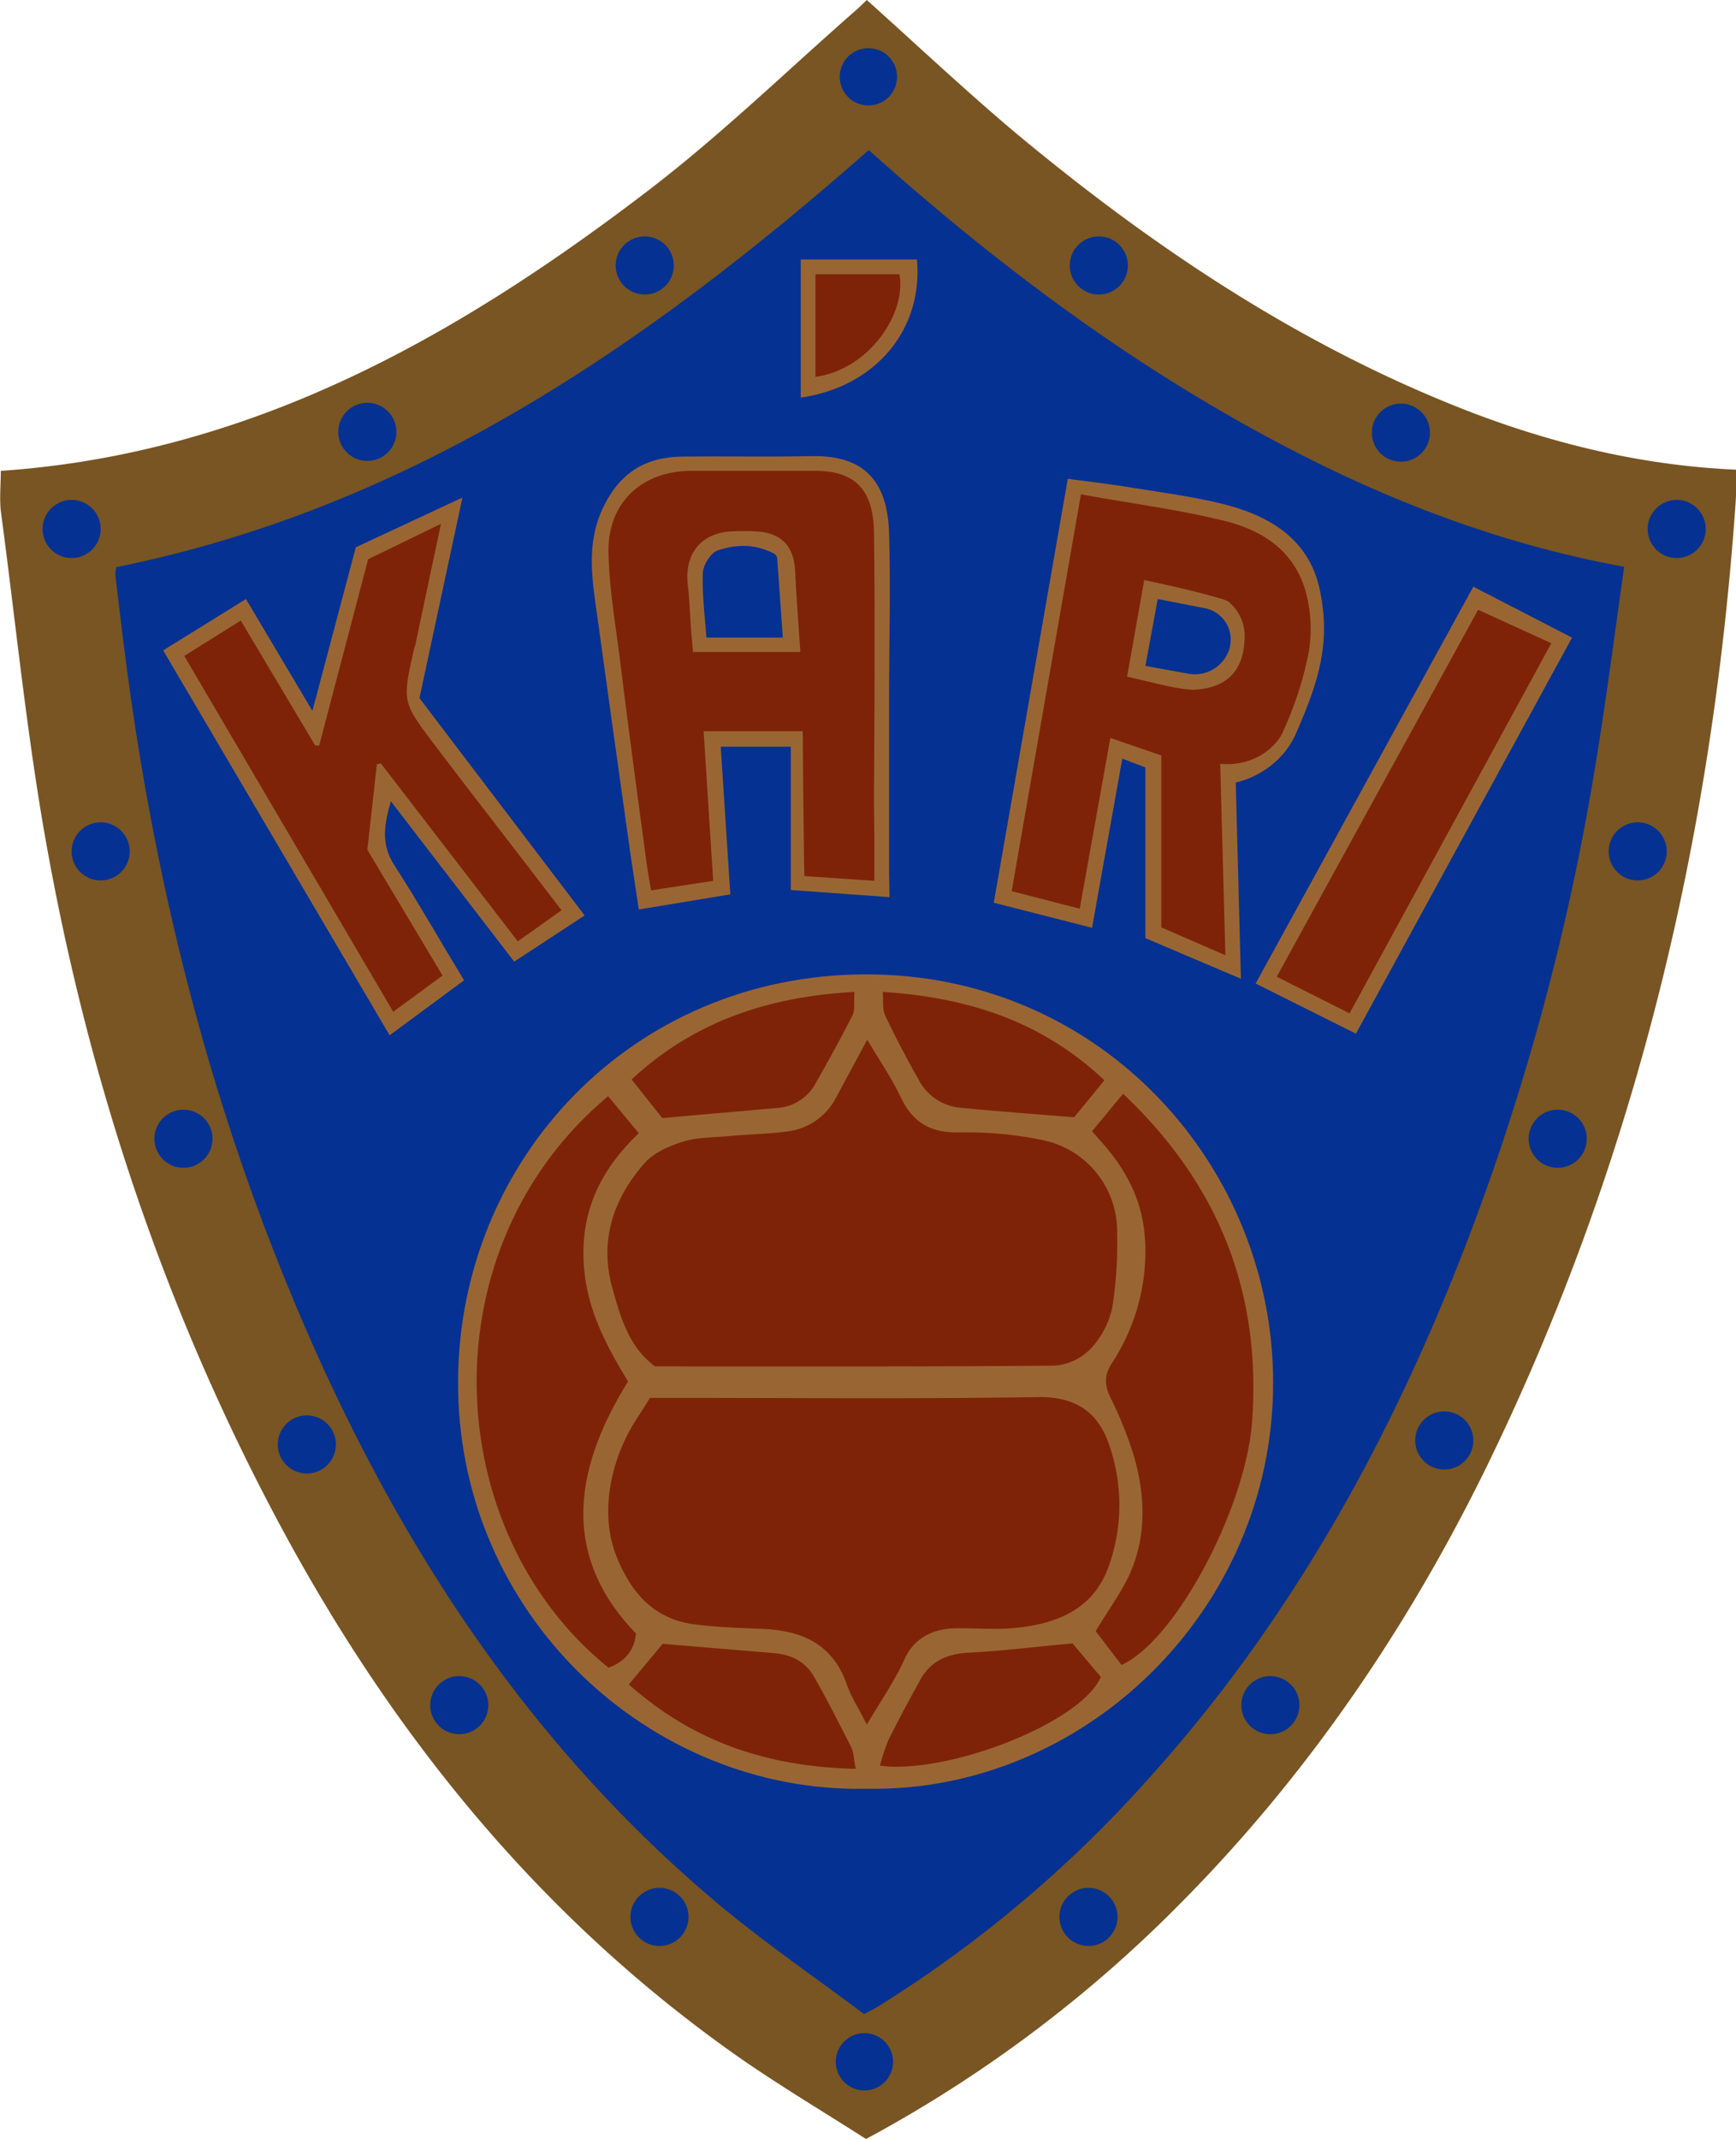 <svg xmlns="http://www.w3.org/2000/svg" viewBox="0 0 436.2 537.4"><title>kari</title><path d="M19.1,133.8C97.4,118.2,159.9,75.7,218.6,24.9c28.6,25.2,59.1,48.4,92.5,67.7s68.6,34.1,107.7,41.1c-2.7,18.3-5,36.2-8,54.1a620.7,620.7,0,0,1-23.9,95c-20.8,61.6-49.9,118.8-94.5,167.5a327.7,327.7,0,0,1-72,59.5l-3.1,1.6c-13.2-9.8-27.3-19.2-40.2-30.1-53.7-44.9-89.3-102.1-115-165.9C41.9,265.2,29,213.1,21.9,159.6c-1.1-7.9-2-15.8-3-23.7a10.5,10.5,0,0,1,.2-2.1" transform="translate(0.1 -1.3)" fill="#053192"/><path d="M436.1,119.3c-22.6-1-44-6-64.9-13.8C328.1,89.2,290.3,64,255.1,34.7,242.4,24,230.3,12.6,217.7,1.3l-2.3,2.2C198,18.7,181.4,34.9,163,49,114.8,85.9,62.9,115.3.1,119.6c0,3.8-.4,7.4.1,10.8C4,158.9,6.8,187.6,12,215.8c10.6,58.1,29.2,113.8,56.9,166.1,28.5,53.9,65.8,100.4,116,135.8,10.7,7.5,22,14.2,32.6,21a331.9,331.9,0,0,0,78.9-59.1c31.6-31.8,56.6-68.4,76.4-108.5,37.7-76.8,57.3-158.4,63.2-243.5a76.3,76.3,0,0,0,.1-8.3m-58.3,168c-19.8,59.3-47.3,114.4-89.6,161.2a311.7,311.7,0,0,1-68.3,57.3l-2.9,1.5c-12.5-9.4-25.9-18.5-38.1-28.9-50.9-43.2-84.6-98.3-109-159.7-19.2-48.3-31.4-98.5-38.2-150-1-7.6-1.9-15.2-2.8-22.8a10.3,10.3,0,0,1,.2-2.1c74.2-15,133.5-55.9,189.1-104.8,27.1,24.3,56,46.6,87.7,65.1s65,32.8,102.1,39.6c-2.5,17.6-4.7,34.9-7.6,52.1a605,605,0,0,1-22.6,91.4" transform="translate(0.1 -1.3)" fill="#785522"/><circle cx="162" cy="66.7" r="7.3" fill="#053192"/><circle cx="92.3" cy="108.5" r="7.3" fill="#053192"/><circle cx="18" cy="132.9" r="7.3" fill="#053192"/><circle cx="25.3" cy="213.9" r="7.3" fill="#053192"/><circle cx="46.1" cy="286.1" r="7.3" fill="#053192"/><circle cx="77.1" cy="362.9" r="7.3" fill="#053192"/><circle cx="115.4" cy="428.4" r="7.3" fill="#053192"/><circle cx="165.7" cy="481.6" r="7.3" fill="#053192"/><circle cx="217.2" cy="518" r="7.2" fill="#053192"/><circle cx="273.5" cy="481.6" r="7.3" fill="#053192"/><circle cx="319.2" cy="428.4" r="7.3" fill="#053192"/><circle cx="362.9" cy="361.9" r="7.3" fill="#053192"/><circle cx="391.4" cy="286.1" r="7.3" fill="#053192"/><circle cx="411.5" cy="213.9" r="7.3" fill="#053192"/><circle cx="421.3" cy="132.9" r="7.3" fill="#053192"/><circle cx="352" cy="108.7" r="7.3" fill="#053192"/><circle cx="276.1" cy="66.7" r="7.3" fill="#053192"/><circle cx="218.2" cy="19.3" r="7.2" fill="#053192"/><path d="M217.4,246.1c-58.7.1-102.1,46.5-102.4,102-.4,58.8,48.3,103.8,102.6,102.6,54.3,1.1,102.2-44.5,102.2-102,0-54.3-43-102.7-102.4-102.6" transform="translate(0.1 -1.3)" fill="#963"/><path d="M40.9,164.7l20.8-12.9,16.7,28.1,10.9-41.1,26.8-12.5-10.8,50.4,41.5,54.6-17.7,11.6-31-40.3c-1.7,6-2.5,10.9.9,16.1,6,9.3,11.5,19,17.5,28.9L97.8,261.4" transform="translate(0.1 -1.3)" fill="#963"/><path d="M310.4,197.9l1.3,49.3-24-10.2V194.1l-5.8-2.2-7.6,42.5-24.7-6.3,18.6-106.5c5.4.7,10.4,1.3,15.4,2.1,7.9,1.3,15.8,2.3,23.5,4.2,11.7,2.9,21.7,8.8,24.4,21.5s.2,22.1-5.8,35.8a20.9,20.9,0,0,1-8.1,9.6,22,22,0,0,1-7.2,3.1" transform="translate(0.1 -1.3)" fill="#963"/><path d="M223.4,226.7l-24.8-1.8v-36H181l2.4,37.1-23,3.8c-.9-6.3-1.9-12.3-2.7-18.3q-3.9-27.6-7.7-55.2c-1.3-9.2-2.9-18.4,1.4-27.4s10.8-12.8,20.1-12.9,21.6.1,32.5-.1c12.7-.2,18.9,5.9,19.3,19.4s0,27.6,0,41.5v44" transform="translate(0.1 -1.3)" fill="#963"/><path d="M315.4,248.4l54.7-99.7,24.8,12.8L340.6,261" transform="translate(0.1 -1.3)" fill="#963"/><path d="M230.3,66.5c1.6,17.7-10.5,32-29.2,34.7V66.5" transform="translate(0.1 -1.3)" fill="#963"/><path d="M217.8,262.5c3.2,5.4,6.1,9.6,8.3,14.2,3,6.5,7.5,9.3,14.9,9.1a94.9,94.9,0,0,1,21.2,2,23.4,23.4,0,0,1,18.4,23.1,104.5,104.5,0,0,1-1.2,18.8,21.7,21.7,0,0,1-5.4,10.4,14.1,14.1,0,0,1-9.1,4.3c-33.4.3-66.9.2-100.4.2-6.5-4.8-8.6-12.1-10.6-19.2-3.5-12-.1-22.7,7.9-31.8,2.3-2.7,6.3-4.4,9.8-5.5s7.8-1,11.8-1.4,9.9-.5,14.8-1.2a15.9,15.9,0,0,0,11.7-8.3l7.9-14.7" transform="translate(0.1 -1.3)" fill="#7f2308"/><path d="M217.7,434.6c-2.1-4.2-4-7.1-5.1-10.3-3.7-10.4-11.8-13.5-21.9-13.8-5.5-.2-10.9-.4-16.3-1.1-10.3-1.3-16-8.1-19.6-17.1s-2.3-19.9,2.2-29.4c1.7-3.7,4.2-7,6.2-10.4h6.3c30.3,0,60.6.3,90.9-.2,9.5-.2,15.3,3.5,18.2,12a45.9,45.9,0,0,1,0,30.2c-3.8,11.1-13.1,14.8-23.7,15.8-4.9.5-10,0-15,.1s-10.1,2-12.7,7.7-5.9,10.4-9.5,16.5" transform="translate(0.1 -1.3)" fill="#7f2308"/><path d="M281.7,419.6l-6.5-8.5c3.3-5.5,6.7-10,8.8-14.9,4-9.3,3.6-19.2.9-28.8a98.2,98.2,0,0,0-5.9-14.8c-1.5-3.1-1.8-5.5.2-8.7a51.4,51.4,0,0,0,8.5-29.1c-.2-10.7-4.1-18.6-10.6-26.1l-2.8-3.2,7.8-9.4c24.1,22.8,34.8,50,32.4,82.5-1.6,21.4-19,54.7-32.8,61" transform="translate(0.1 -1.3)" fill="#7f2308"/><path d="M157.7,348.4c-14.9,23.9-15.7,45,2,63.3-.4,4.4-2.9,7.1-6.9,8.6-42.5-34.3-45.8-105.4-.1-143.6l7.7,9.3c-9.1,8.7-14.1,18.5-13.9,30.8s5.3,21.8,11.2,31.6" transform="translate(0.1 -1.3)" fill="#7f2308"/><path d="M214.9,445.7c-22.1-.5-40.7-6.7-57-21.2l8.5-10.2,27.6,2.3c4.5.3,8.2,2,10.4,5.9,3.3,5.7,6.3,11.7,9.3,17.6.7,1.2.7,3,1.2,5.6" transform="translate(0.1 -1.3)" fill="#7f2308"/><path d="M214.6,250.5c-.2,2.5.2,4.4-.5,5.9-3,5.9-6.2,11.7-9.5,17.5a11.9,11.9,0,0,1-9.9,5.8l-28.4,2.5-7.7-9.7c15.7-14.6,34.4-20.8,56-22" transform="translate(0.1 -1.3)" fill="#7f2308"/><path d="M221,444.9a51.1,51.1,0,0,1,2.2-6.6c2.5-5,5.2-10,7.9-14.9s6.9-6.6,12.3-6.9c8.4-.4,16.7-1.5,26-2.3l7.1,8.4c-4.9,11.6-38.7,24.6-55.5,22.3" transform="translate(0.1 -1.3)" fill="#7f2308"/><path d="M277.4,272.7l-7.6,9.3c-10-.8-19.4-1.5-28.7-2.4a13.1,13.1,0,0,1-10.3-6.9c-3-5.3-5.9-10.8-8.5-16.3-.7-1.5-.4-3.4-.6-5.9,21.2,1.4,39.8,7.2,55.7,22.2" transform="translate(0.1 -1.3)" fill="#7f2308"/><path d="M46.2,166.1l14.2-8.9,18.7,31.4h1l12.3-46.8,18.3-8.9-6.5,30.7a3.2,3.2,0,0,0-.3.9c-2.9,13-3,13.1,5.1,23.8,10.4,13.7,21,27.3,32,41.7l-11,7.8L95.6,193.1l-1,.2-2.4,21.5,18.9,31.6-12.4,9.1" transform="translate(0.1 -1.3)" fill="#7f2308"/><path d="M291.7,191.1l-12.8-4.4-7.7,42.9-17.1-4.4,17.4-99.7c12.1,2.2,23.7,3.7,35,6.4,9.6,2.2,18,6.9,21.3,17.4a35.3,35.3,0,0,1,.5,18,88.1,88.1,0,0,1-5.8,17.3c-1.7,4.6-7.9,9.4-16,8.6l1.3,48.1-16.1-7m-4.3-87.2-4.3,24.2c6,1.3,11.1,2.9,16.3,3.3,6.9-.2,12.8-3.1,13.2-12.5a11.2,11.2,0,0,0-4.1-9.7l-.9-.4c-6.5-2-13-3.4-20.3-5" transform="translate(0.1 -1.3)" fill="#7f2308"/><path d="M219.6,222.6,202,221.4c-.2-12.1-.3-23.9-.4-36.4H176.7l2.4,37.6L163.5,225c-.8-4.2-1.3-8-1.8-11.9q-3.2-23.3-6.1-46.6c-1.1-8.7-2.6-17.3-2.8-26.1-.4-12.6,8.2-20.8,20.8-20.8h30.9c10.3-.1,14.9,4.8,15,15.6.3,22.6.1,45.3,0,67.9.1,6.4.1,12.6.1,19.5M201,165.1c-.5-7.4-1-13.8-1.3-20.2s-3.4-9.7-9.8-10.1a59.4,59.4,0,0,0-6,0c-7.7.3-12,5.5-11.2,13.2.5,4.4.6,8.9,1,13.3.1,1.4.3,2.8.3,3.8" transform="translate(0.1 -1.3)" fill="#7f2308"/><path d="M339,255.9l-18.3-9.2,50.6-92.2,18.4,8.4" transform="translate(0.1 -1.3)" fill="#7f2308"/><path d="M204.8,96V70.2h21.1c1.8,10-7.7,23.9-21.1,25.8" transform="translate(0.1 -1.3)" fill="#7f2308"/><path d="M298.7,170.6l-11-2,3.1-16.8,11.8,2.3a8,8,0,0,1,6.4,9.3v.2a9.1,9.1,0,0,1-10.3,7" transform="translate(0.1 -1.3)" fill="#053192"/><path d="M196.6,161.5H177.4c-.4-5.5-1.1-10.9-.9-16.3.1-2,2-5,3.7-5.6,4.5-1.5,9.2-1.8,14.2.8a1.6,1.6,0,0,1,.8,1.3" transform="translate(0.1 -1.3)" fill="#053192"/></svg>